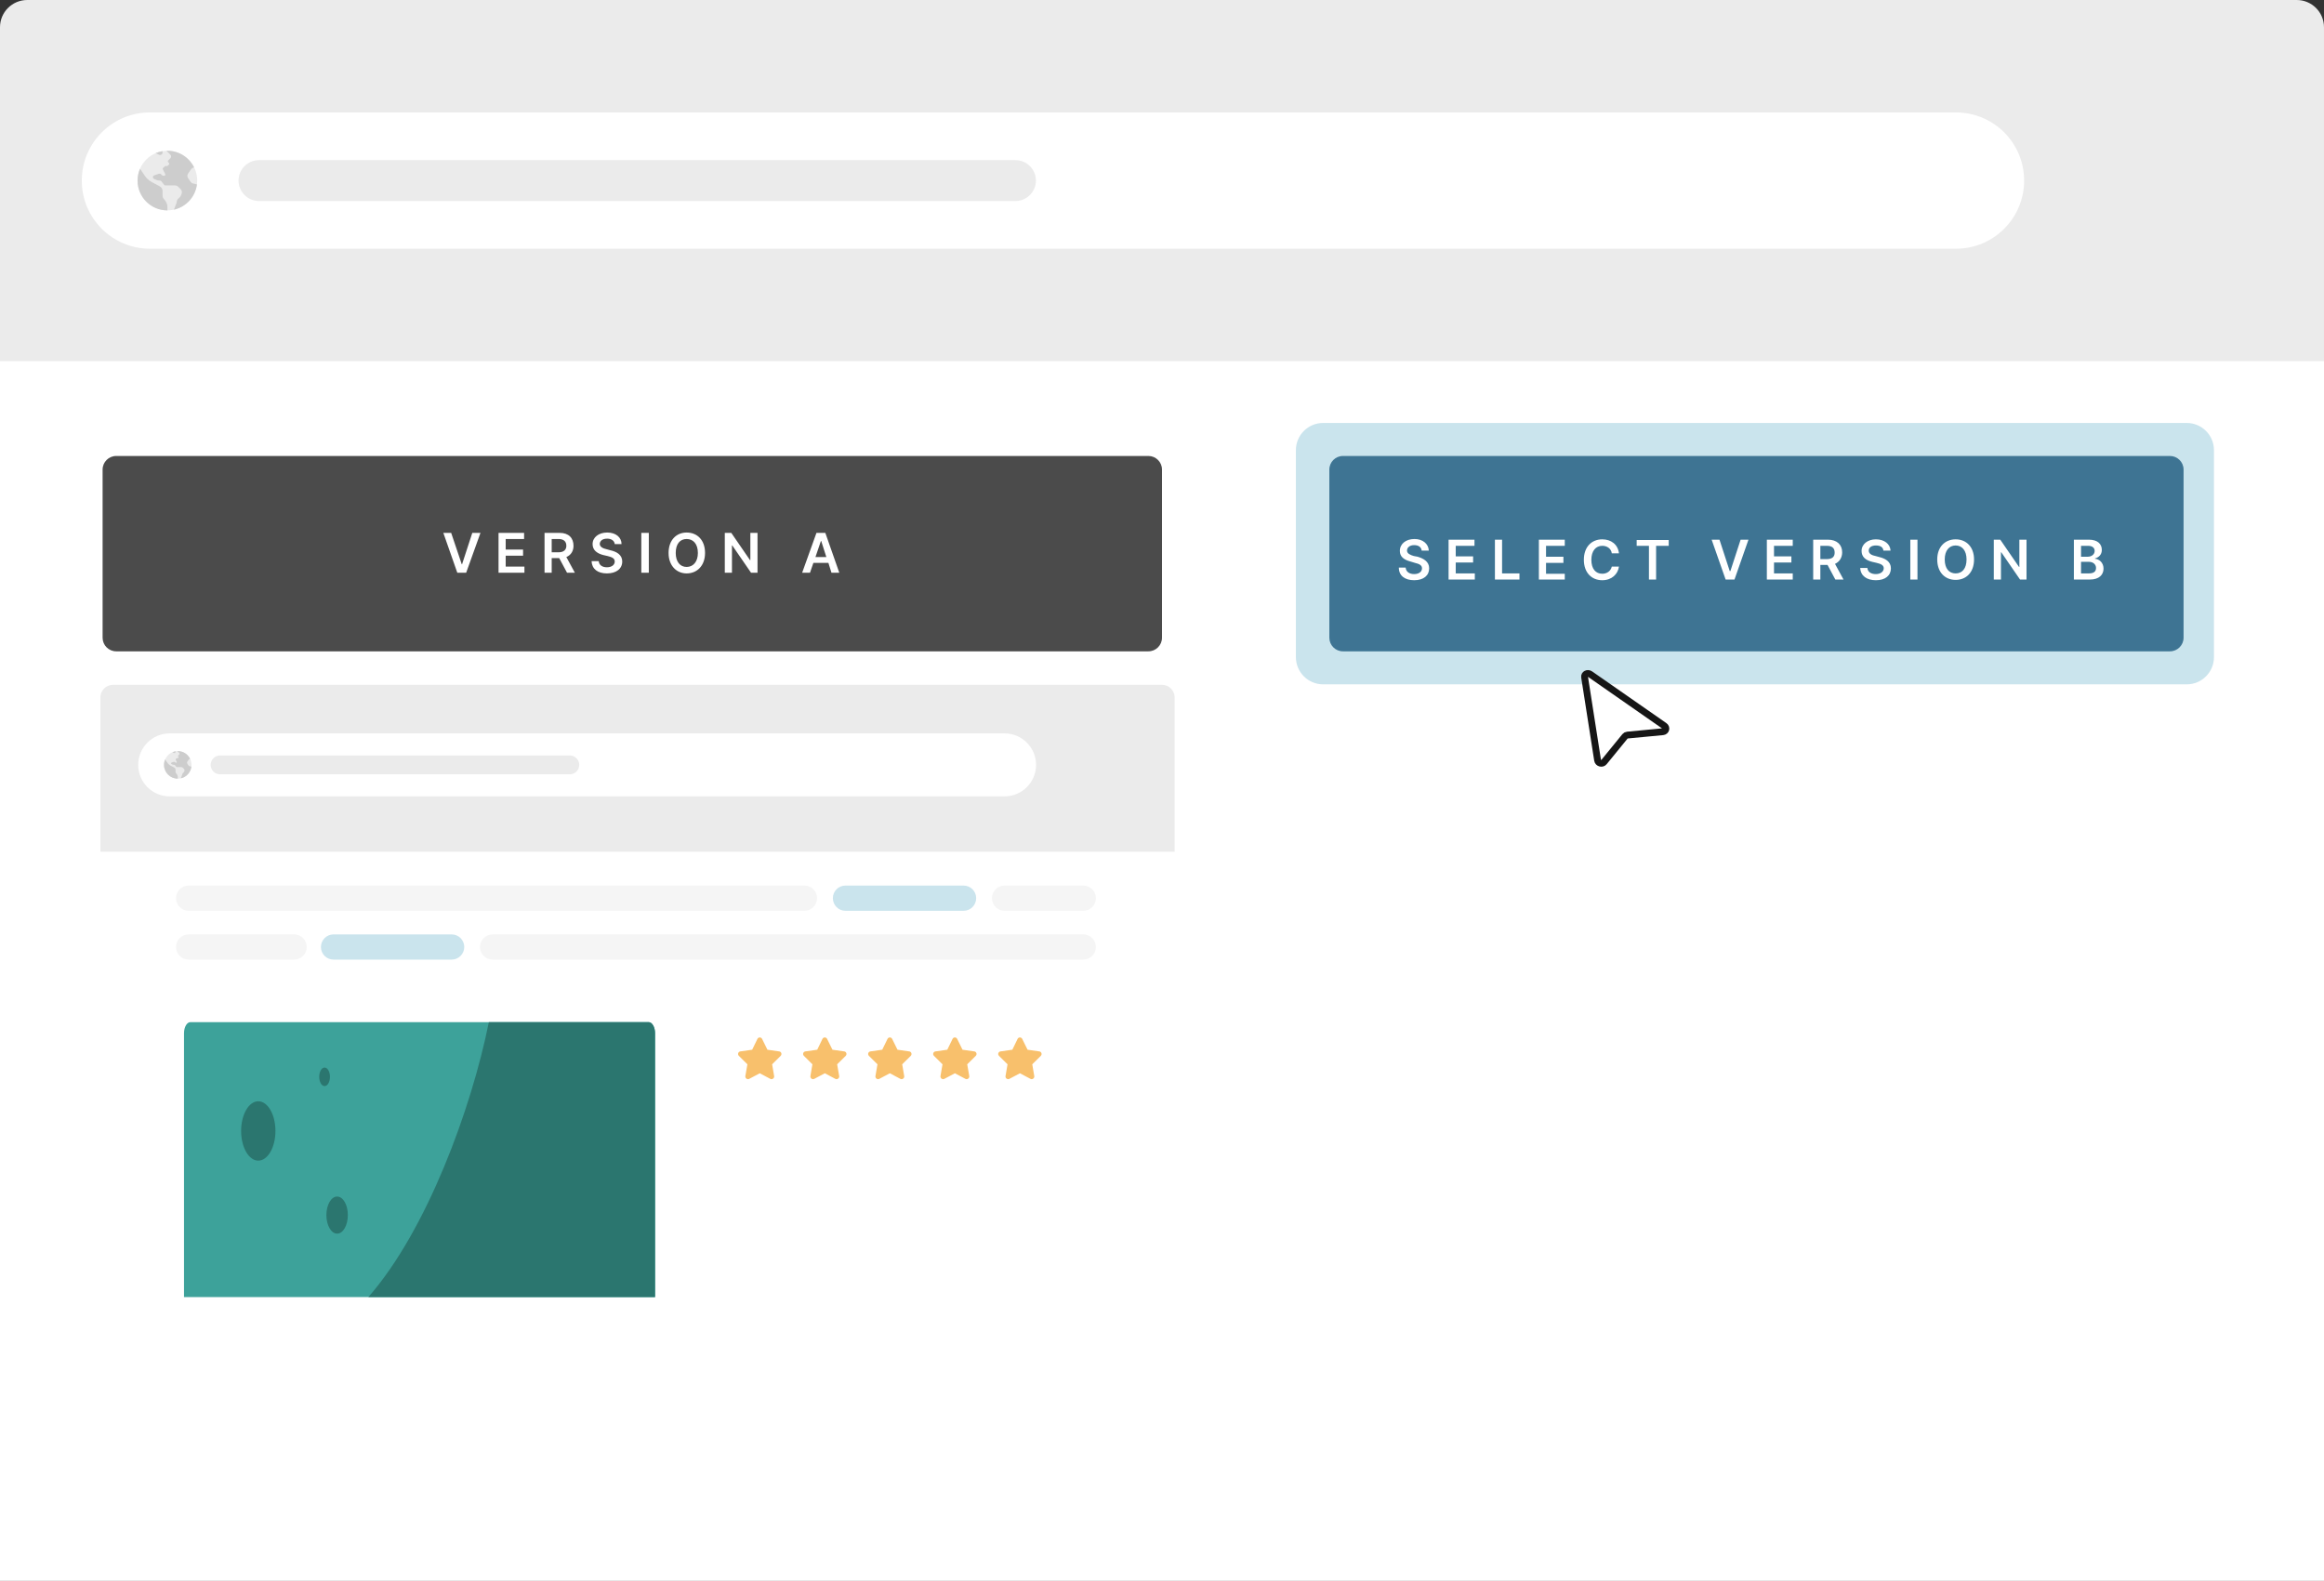 <svg version="1.2" xmlns="http://www.w3.org/2000/svg" viewBox="0 0 682 464" width="682" height="464">
	<rect x="0" y="0" width="682" height="464" fill="#333333" stroke="none"/>
	<title>clickmap2</title>
	<defs>
		<clipPath clipPathUnits="userSpaceOnUse" id="cp1">
			<path d="m0 0h682v464h-682z"/>
		</clipPath>
		<clipPath clipPathUnits="userSpaceOnUse" id="cp2">
			<path d="m344.71 200v214.48h-315.25v-214.48z"/>
		</clipPath>
	</defs>
	<style>
		.s0 { fill: #ffffff } 
		.s1 { fill: #ebebeb } 
		.s2 { fill: #cdcdcd } 
		.s3 { fill: #cae4ed } 
		.s4 { fill: #3e7493 } 
		.s5 { fill: #4b4b4b } 
		.s6 { fill: none;stroke: #000000;stroke-miterlimit:100;stroke-width: 2.6 } 
		.s7 { fill: none;stroke: #161616;stroke-miterlimit:100;stroke-width: 2 } 
		.s8 { fill: #f5f5f5 } 
		.s9 { fill: #f8c06c } 
		.s10 { fill: #3da29a } 
		.s11 { fill: #2b766f } 
	</style>
	<g id="Clip-Path" clip-path="url(#cp1)">
		<g>
			<g>
				<g>
					<path fill-rule="evenodd" class="s0" d="m-1 105h684.68v360.66h-684.68z"/>
				</g>
			</g>
			<g>
				<g>
					<path class="s1" d="m0 8c0-4.42 3.58-8 8-8h666c4.42 0 8 3.58 8 8v98h-682z"/>
				</g>
			</g>
			<g>
				<g>
					<path class="s0" d="m44 33h530c11.05 0 20 8.95 20 20 0 11.05-8.95 20-20 20h-530c-11.05 0-20-8.95-20-20 0-11.05 8.95-20 20-20z"/>
				</g>
			</g>
			<g>
				<g>
					<path class="s1" d="m76 47h222c3.31 0 6 2.69 6 6 0 3.31-2.69 6-6 6h-222c-3.31 0-6-2.69-6-6 0-3.31 2.69-6 6-6z"/>
				</g>
			</g>
			<g>
				<g>
					<path fill-rule="evenodd" class="s1" d="m49.12 61.75c-4.83 0-8.75-3.91-8.75-8.75 0-4.84 3.92-8.75 8.75-8.75 4.84 0 8.75 3.91 8.75 8.75 0 4.84-3.91 8.75-8.75 8.75z"/>
				</g>
				<g>
					<path fill-rule="evenodd" class="s2" d="m52.23 58.37q0.27-0.21 0.53-0.49c0.31-0.31 0.62-0.98 0.62-1.47 0-0.31-0.18-0.75-0.4-0.93l-0.62-0.62c-0.26-0.26-0.62-0.44-1.02-0.44h-2.93c-0.2-0.08-0.42-0.39-0.64-0.69-0.27-0.36-0.53-0.73-0.77-0.73q-0.73 0.01-1.38-0.31l-0.49-0.22q-0.26-0.15-0.26-0.49c0-0.22 0.13-0.44 0.35-0.49l1.38-0.49h0.22c0.13 0 0.35 0.05 0.44 0.14l0.44 0.4q0.08 0.05 0.23 0.04h0.26c0.27 0 0.4-0.27 0.31-0.49l-0.71-1.37q0-0.04-0.02-0.09-0.02-0.05-0.02-0.09 0-0.13 0.13-0.27l0.45-0.4q0.07-0.13 0.22-0.13h0.4c0.09 0 0.22-0.04 0.26-0.09l0.36-0.35c0.13-0.14 0.13-0.36 0-0.49l-0.22-0.22c-0.14-0.14-0.14-0.36 0-0.49l0.48-0.49 0.18-0.18c0.27-0.26 0.27-0.75 0-1.02l-1.16-1.16q0.14 0 0.27 0c3.43 0 6.4 1.97 7.83 4.84l-0.51 0.27c-0.17 0.09-0.31 0.18-0.4 0.36l-0.88 1.28c-0.09 0.18-0.18 0.4-0.18 0.58 0 0.22 0.09 0.44 0.18 0.62l0.79 1.2q0.27 0.32 0.67 0.44l1.18 0.29c-0.47 3.66-3.2 6.61-6.75 7.41l0.74-1.93c0.08-0.27 0.13-0.49 0.17-0.76q0.07-0.27 0.27-0.48zm-11.86-5.37c0-1.23 0.26-2.41 0.72-3.47 0.44 0.66 1.05 1.55 1.47 2.14 0.18 0.26 0.53 0.71 0.8 0.93h0.04c0.4 0.4 0.89 0.71 1.38 0.98 0.62 0.31 1.55 0.79 2.17 1.15 0.44 0.27 0.75 0.75 0.75 1.24v1.42q0.01 0.61 0.4 1.02c0.67 0.67 1.07 1.69 1.02 2.26v1.08c-4.83 0-8.75-3.92-8.75-8.75zm7.33-8.64v0.43c0 0.54-0.57 0.85-1.06 0.62l-0.94-0.47q0.95-0.4 2-0.58z"/>
				</g>
			</g>
			<g>
				<g>
					<path id="Layer copy 3" fill-rule="evenodd" class="s3" d="m388.29 124.14h253.42c4.42 0 8 3.58 8 8v60.72c0 4.42-3.58 8-8 8h-253.42c-4.42 0-8-3.58-8-8v-60.72c0-4.42 3.58-8 8-8z"/>
					<path fill-rule="evenodd" class="s4" d="m394.11 133.83h242.68c2.2 0 4 1.79 4 4v49.34c0 2.21-1.8 4-4 4h-242.68c-2.21 0-4-1.79-4-4v-49.34c0-2.21 1.79-4 4-4z"/>
					<path id="Layer copy 4" fill-rule="evenodd" class="s5" d="m34.11 133.83h302.89c2.21 0 4 1.79 4 4v49.34c0 2.21-1.79 4-4 4h-302.89c-2.21 0-4-1.79-4-4v-49.34c0-2.21 1.79-4 4-4z"/>
				</g>
			</g>
			<g>
				<g>
					<path class="s0" d="m392.8 539.39l-5.35-36.85 33.06 22.55-17.3 1.82z"/>
					<path class="s6" d="m392.8 539.39l-5.35-36.85 33.06 22.55-17.3 1.82z"/>
				</g>
			</g>
		</g>
	</g>
	<g>
		<path class="s0" d="m468.83 223.16l-3.82-24.44c-0.13-0.84 0.89-1.36 1.64-0.84l21.78 15.17c0.77 0.53 0.48 1.62-0.44 1.71l-10.42 0.99c-0.28 0.03-0.53 0.16-0.69 0.36l-6.17 7.56c-0.55 0.67-1.74 0.35-1.88-0.51z"/>
		<path class="s7" d="m468.83 223.16l-3.82-24.44c-0.13-0.84 0.89-1.36 1.64-0.84l21.78 15.17c0.77 0.53 0.48 1.62-0.44 1.71l-10.42 0.99c-0.28 0.03-0.53 0.16-0.69 0.36l-6.17 7.56c-0.55 0.67-1.74 0.35-1.88-0.51z"/>
	</g>
	<path id="SELECT VERSION B" class="s0" aria-label="SELECT VERSION B"  d="m417.2 161.6h2.1c-0.1-2-1.8-3.4-4.2-3.4-2.5 0-4.3 1.4-4.3 3.5 0 1.7 1.2 2.6 3.1 3.1l1.3 0.4c1.3 0.3 2.1 0.7 2.1 1.6 0 1-0.9 1.7-2.3 1.7-1.3 0-2.4-0.6-2.5-1.9h-2c0 2.4 1.8 3.7 4.5 3.7 2.8 0 4.4-1.4 4.4-3.5 0-2-1.7-2.9-3.4-3.4l-1.1-0.2c-1-0.3-2-0.7-2-1.6 0-0.9 0.8-1.6 2.1-1.6 1.3 0 2.1 0.6 2.2 1.6zm7.9 8.5h7.7v-1.8h-5.6v-3.2h5.1v-1.8h-5.1v-3.1h5.5v-1.8h-7.6zm13.6 0h7.2v-1.8h-5.1v-9.9h-2.1zm12.9 0h7.6v-1.7h-5.5v-3.2h5.1v-1.8h-5.1v-3.2h5.5v-1.8h-7.6zm23.5-7.7c-0.3-2.6-2.3-4.1-4.9-4.1-3.1 0-5.4 2.2-5.4 6 0 3.8 2.3 6 5.4 6 2.8 0 4.6-1.8 4.9-4h-2.1c-0.3 1.3-1.4 2.1-2.8 2.1-1.9 0-3.2-1.4-3.2-4.1 0-2.6 1.3-4.1 3.2-4.1 1.4 0 2.6 0.8 2.8 2.2zm5.2-2.2h3.6v9.9h2.1v-9.9h3.7v-1.7h-9.4zm24.3-1.8h-2.3l4.1 11.7h2.6l4.1-11.7h-2.3l-3 9.2h-0.2zm13.9 11.7h7.6v-1.8h-5.5v-3.2h5.1v-1.8h-5.1v-3.1h5.5v-1.8h-7.6zm13.6 0h2.1v-4.3h2.1l2.3 4.3h2.4l-2.5-4.6c1.3-0.6 2.1-1.8 2.1-3.4 0-2.2-1.5-3.7-4.2-3.7h-4.3zm2.1-6v-3.9h1.9c1.6 0 2.3 0.7 2.3 2 0 1.2-0.7 1.9-2.3 1.9zm18.5-2.5h2.1c-0.1-1.9-1.8-3.3-4.3-3.3-2.4 0-4.2 1.4-4.2 3.4 0 1.7 1.1 2.7 3.1 3.2l1.3 0.3c1.3 0.3 2.1 0.7 2.1 1.6 0 1-1 1.7-2.3 1.7-1.4 0-2.4-0.6-2.5-1.8h-2.1c0.1 2.3 1.9 3.6 4.6 3.6 2.8 0 4.4-1.4 4.4-3.5 0-2-1.7-2.9-3.4-3.3l-1.1-0.3c-1-0.2-2-0.6-2-1.6 0-0.9 0.8-1.5 2.1-1.5 1.3 0 2.1 0.5 2.2 1.5zm10-3.2h-2.1v11.7h2.1zm16.6 5.8c0-3.7-2.3-5.9-5.4-5.9-3.1 0-5.4 2.2-5.4 5.9 0 3.8 2.3 6 5.4 6 3.1 0 5.4-2.2 5.4-6zm-2.2 0c0 2.7-1.3 4.1-3.2 4.1-1.9 0-3.2-1.4-3.2-4.1 0-2.6 1.3-4.1 3.2-4.1 1.9 0 3.2 1.5 3.2 4.1zm17.6-5.8h-2.1v8h-0.1l-5.5-8h-1.9v11.7h2.1v-8h0.1l5.5 8h1.9zm13.9 11.7h4.7c2.7 0 4-1.4 4-3.2 0-1.8-1.3-2.8-2.5-2.9v-0.1c1.1-0.3 2-1.1 2-2.5 0-1.7-1.2-3-3.8-3h-4.4zm2.1-1.8v-3.4h2.3c1.3 0 2.1 0.8 2.1 1.8 0 1-0.6 1.6-2.1 1.6zm0-4.9v-3.2h2.1c1.2 0 1.9 0.6 1.9 1.5 0 1-0.9 1.7-2 1.7z"/>
	<path id="VERSION A" class="s0" aria-label="VERSION A"  d="m132.4 156.4h-2.3l4.1 11.7h2.6l4.2-11.7h-2.4l-3 9.2h-0.1zm13.9 11.7h7.6v-1.8h-5.5v-3.2h5.1v-1.8h-5.1v-3.1h5.4v-1.8h-7.5zm13.5 0h2.1v-4.3h2.2l2.3 4.3h2.3l-2.5-4.6c1.4-0.6 2.1-1.8 2.1-3.3 0-2.3-1.4-3.8-4.1-3.8h-4.4zm2.1-6v-3.9h2c1.5 0 2.3 0.7 2.3 2 0 1.2-0.8 1.9-2.3 1.9zm18.5-2.4h2c0-2-1.7-3.4-4.2-3.4-2.5 0-4.3 1.4-4.3 3.4 0 1.7 1.2 2.7 3.1 3.2l1.3 0.3c1.3 0.3 2.1 0.7 2.1 1.6 0 1-0.9 1.7-2.3 1.7-1.3 0-2.3-0.6-2.4-1.8h-2.1c0.1 2.3 1.8 3.6 4.5 3.6 2.8 0 4.5-1.4 4.5-3.5 0-2-1.7-2.9-3.5-3.3l-1.1-0.3c-0.9-0.2-2-0.6-2-1.6 0.1-0.9 0.8-1.5 2.2-1.5 1.2 0 2.1 0.6 2.2 1.6zm10-3.3h-2.2v11.7h2.2zm16.5 5.9c0-3.8-2.3-6-5.4-6-3 0-5.3 2.2-5.3 6 0 3.7 2.3 6 5.3 6 3.1 0 5.4-2.3 5.4-6zm-2.1 0c0 2.6-1.4 4.1-3.3 4.1-1.9 0-3.2-1.5-3.2-4.1 0-2.7 1.3-4.1 3.2-4.1 1.9 0 3.3 1.4 3.3 4.1zm17.5-5.9h-2.1v8h-0.1l-5.5-8h-1.9v11.7h2.1v-8h0.1l5.5 8h1.9zm15.4 11.7l1-2.9h4.4l0.9 2.9h2.3l-4.1-11.7h-2.6l-4.2 11.7zm1.6-4.6l1.6-4.7h0.1l1.5 4.7z"/>
	<g id="Folder 2">
		<g id="Clip-Path" clip-path="url(#cp2)">
			<g>
				<g>
					<g>
						<path fill-rule="evenodd" class="s0" d="m345.49 248.54v166.71h-316.49v-166.71z"/>
						<path fill-rule="evenodd" class="s8" d="m55.35 259.92h180.74c2.04 0 3.69 1.66 3.69 3.7 0 2.04-1.65 3.7-3.69 3.7h-180.74c-2.04 0-3.7-1.66-3.7-3.7 0-2.04 1.66-3.7 3.7-3.7z"/>
						<path fill-rule="evenodd" class="s3" d="m248.1 259.92h34.67c2.05 0 3.7 1.66 3.7 3.7 0 2.04-1.65 3.7-3.7 3.7h-34.67c-2.04 0-3.69-1.66-3.69-3.7 0-2.04 1.65-3.7 3.69-3.7z"/>
						<path id="Layer copy" fill-rule="evenodd" class="s3" d="m97.87 274.25h34.67c2.05 0 3.7 1.66 3.7 3.7 0 2.04-1.65 3.7-3.7 3.7h-34.67c-2.04 0-3.69-1.66-3.69-3.7 0-2.04 1.65-3.7 3.69-3.7z"/>
						<path fill-rule="evenodd" class="s8" d="m294.79 259.92h23.11c2.05 0 3.7 1.66 3.7 3.7 0 2.04-1.65 3.7-3.7 3.7h-23.11c-2.04 0-3.7-1.66-3.7-3.7 0-2.04 1.66-3.7 3.7-3.7z"/>
						<path id="Layer copy 2" fill-rule="evenodd" class="s8" d="m55.35 274.25h30.97c2.04 0 3.7 1.66 3.7 3.7 0 2.04-1.66 3.7-3.7 3.7h-30.97c-2.04 0-3.7-1.66-3.7-3.7 0-2.04 1.66-3.7 3.7-3.7z"/>
					</g>
				</g>
				<g>
					<g>
						<path class="s1" d="m29.46 204.7c0-2.04 1.66-3.7 3.7-3.7h307.86c2.04 0 3.69 1.66 3.69 3.7v45.3h-315.25z"/>
					</g>
				</g>
				<g>
					<g>
						<path class="s0" d="m49.8 215.25h244.99c5.11 0 9.25 4.14 9.25 9.25 0 5.11-4.14 9.24-9.25 9.24h-244.99c-5.1 0-9.24-4.13-9.24-9.24 0-5.11 4.14-9.25 9.24-9.25z"/>
					</g>
				</g>
				<g>
					<g>
						<path class="s1" d="m64.59 221.73h102.62c1.53 0 2.78 1.24 2.78 2.77 0 1.53-1.25 2.77-2.78 2.77h-102.62c-1.53 0-2.77-1.24-2.77-2.77 0-1.53 1.24-2.77 2.77-2.77z"/>
					</g>
				</g>
				<g>
					<g>
						<path fill-rule="evenodd" class="s1" d="m52.17 228.54c-2.24 0-4.04-1.8-4.04-4.04 0-2.24 1.8-4.05 4.04-4.05 2.24 0 4.04 1.81 4.04 4.05 0 2.24-1.8 4.04-4.04 4.04z"/>
					</g>
					<g>
						<path fill-rule="evenodd" class="s2" d="m53.61 226.98q0.12-0.1 0.24-0.23c0.15-0.14 0.29-0.45 0.29-0.67 0-0.15-0.08-0.35-0.19-0.43l-0.28-0.29q-0.19-0.19-0.47-0.21h-1.36c-0.09-0.03-0.19-0.17-0.3-0.31-0.12-0.17-0.24-0.34-0.35-0.34q-0.34 0-0.64-0.14l-0.23-0.11q-0.12-0.06-0.12-0.22c0-0.11 0.06-0.21 0.17-0.23l0.63-0.22h0.1c0.07 0 0.17 0.02 0.21 0.06l0.2 0.18q0.04 0.03 0.11 0.02h0.12c0.12 0 0.18-0.12 0.14-0.22l-0.33-0.64q0-0.02-0.01-0.04 0-0.02-0.01-0.04 0-0.06 0.07-0.12l0.2-0.19q0.04-0.06 0.1-0.06h0.19c0.04 0 0.1-0.02 0.12-0.04l0.16-0.16c0.07-0.07 0.07-0.17 0-0.23l-0.1-0.1c-0.06-0.06-0.06-0.17 0-0.23l0.23-0.22 0.08-0.09c0.12-0.12 0.12-0.34 0-0.47l-0.54-0.53q0.07-0.01 0.13-0.01c1.58 0 2.95 0.91 3.62 2.24l-0.24 0.13q-0.12 0.05-0.18 0.16l-0.41 0.6q-0.07 0.13-0.08 0.26 0.01 0.16 0.08 0.29l0.37 0.55q0.12 0.15 0.31 0.21l0.54 0.13c-0.22 1.69-1.48 3.06-3.12 3.43l0.34-0.9q0.06-0.17 0.08-0.34 0.03-0.13 0.13-0.23zm-5.48-2.48q0-0.86 0.33-1.61c0.2 0.31 0.48 0.72 0.68 0.99 0.08 0.13 0.24 0.33 0.36 0.43h0.03q0.28 0.28 0.63 0.46c0.29 0.14 0.72 0.36 1.01 0.53 0.2 0.12 0.34 0.35 0.34 0.57v0.66q0 0.28 0.19 0.47c0.31 0.31 0.49 0.78 0.47 1.05v0.49c-2.23 0-4.04-1.81-4.04-4.04zm3.38-3.99v0.2c0 0.24-0.26 0.39-0.49 0.28l-0.43-0.21q0.44-0.19 0.92-0.27z"/>
					</g>
				</g>
				<g>
					<g>
						<path class="s9" d="m222.28 304.92l-1.55 3.18-3.5 0.5c-0.61 0.09-0.85 0.86-0.4 1.31l2.5 2.47-0.6 3.46c-0.09 0.62 0.57 1.1 1.12 0.82l3.12-1.65 3.09 1.65c0.55 0.28 1.22-0.2 1.12-0.82l-0.59-3.46 2.49-2.47c0.46-0.45 0.22-1.22-0.4-1.31l-3.47-0.5-1.57-3.18c-0.27-0.55-1.08-0.58-1.36 0z"/>
					</g>
					<g>
						<path class="s9" d="m241.36 304.92l-1.54 3.18-3.5 0.5c-0.62 0.09-0.86 0.86-0.4 1.31l2.49 2.47-0.59 3.46c-0.1 0.62 0.57 1.1 1.12 0.82l3.11-1.65 3.1 1.65c0.55 0.28 1.21-0.2 1.12-0.82l-0.6-3.46 2.5-2.47c0.45-0.45 0.21-1.22-0.4-1.31l-3.48-0.5-1.57-3.18c-0.26-0.55-1.07-0.58-1.36 0z"/>
					</g>
					<g>
						<path class="s9" d="m260.45 304.92l-1.55 3.18-3.49 0.5c-0.62 0.09-0.86 0.86-0.41 1.31l2.5 2.47-0.59 3.46c-0.1 0.62 0.57 1.1 1.11 0.82l3.12-1.65 3.09 1.65c0.55 0.28 1.22-0.2 1.12-0.82l-0.59-3.46 2.5-2.47c0.45-0.45 0.21-1.22-0.41-1.31l-3.47-0.5-1.57-3.18c-0.26-0.55-1.07-0.58-1.36 0z"/>
					</g>
					<g>
						<path class="s9" d="m279.54 304.92l-1.55 3.18-3.5 0.5c-0.62 0.09-0.86 0.86-0.4 1.31l2.5 2.47-0.6 3.46c-0.09 0.62 0.57 1.1 1.12 0.82l3.12-1.65 3.09 1.65c0.55 0.28 1.21-0.2 1.12-0.82l-0.6-3.46 2.5-2.47c0.45-0.45 0.22-1.22-0.4-1.31l-3.48-0.5-1.57-3.18c-0.26-0.55-1.07-0.58-1.35 0z"/>
					</g>
					<g>
						<path class="s9" d="m298.62 304.92l-1.54 3.18-3.5 0.5c-0.62 0.09-0.86 0.86-0.41 1.31l2.5 2.47-0.59 3.46c-0.1 0.62 0.57 1.1 1.12 0.82l3.11-1.65 3.1 1.65c0.54 0.28 1.21-0.2 1.11-0.82l-0.59-3.46 2.5-2.47c0.45-0.45 0.21-1.22-0.41-1.31l-3.47-0.5-1.57-3.18c-0.26-0.55-1.07-0.58-1.36 0z"/>
					</g>
				</g>
				<g>
					<g>
						<path class="s10" d="m190.34 300h-134.45c-1.05 0-1.89 1.46-1.89 3.26v77.45h138.23v-77.45c0-1.8-0.85-3.26-1.89-3.26z"/>
					</g>
					<g>
						<path fill-rule="evenodd" class="s11" d="m75.79 340.65c-2.78 0-5.03-3.89-5.03-8.71 0-4.82 2.25-8.71 5.03-8.71 2.79 0 5.04 3.89 5.04 8.71 0 4.82-2.25 8.71-5.04 8.71z"/>
					</g>
					<g>
						<path fill-rule="evenodd" class="s11" d="m98.93 362.08c-1.74 0-3.15-2.44-3.15-5.45 0-3.01 1.41-5.44 3.15-5.44 1.75 0 3.15 2.43 3.15 5.44 0 3.01-1.4 5.45-3.15 5.45z"/>
					</g>
					<g>
						<path fill-rule="evenodd" class="s11" d="m95.25 318.77c-0.87 0-1.57-1.21-1.57-2.72 0-1.51 0.7-2.72 1.57-2.72 0.87 0 1.58 1.21 1.58 2.72 0 1.51-0.71 2.72-1.58 2.72z"/>
					</g>
					<g>
						<path class="s11" d="m190.34 300h-46.88c-5.13 25.46-18.22 61.14-35.37 80.71h84.14v-77.45c0-1.8-0.85-3.26-1.89-3.26z"/>
					</g>
				</g>
				<g>
					<g>
					</g>
				</g>
				<g>
					<g>
						<path class="s0" d="m211.03 449.33l-2.47-17.03 15.28 10.42-8 0.84z"/>
						<path class="s6" d="m211.03 449.33l-2.47-17.03 15.28 10.42-8 0.84z"/>
					</g>
				</g>
			</g>
		</g>
		<g>
		</g>
		<path fill-rule="evenodd" class="s8" d="m144.56 274.25h173.34c2.05 0 3.7 1.66 3.7 3.7 0 2.04-1.65 3.7-3.7 3.7h-173.34c-2.04 0-3.7-1.66-3.7-3.7 0-2.04 1.66-3.7 3.7-3.7z"/>
	</g>
</svg>